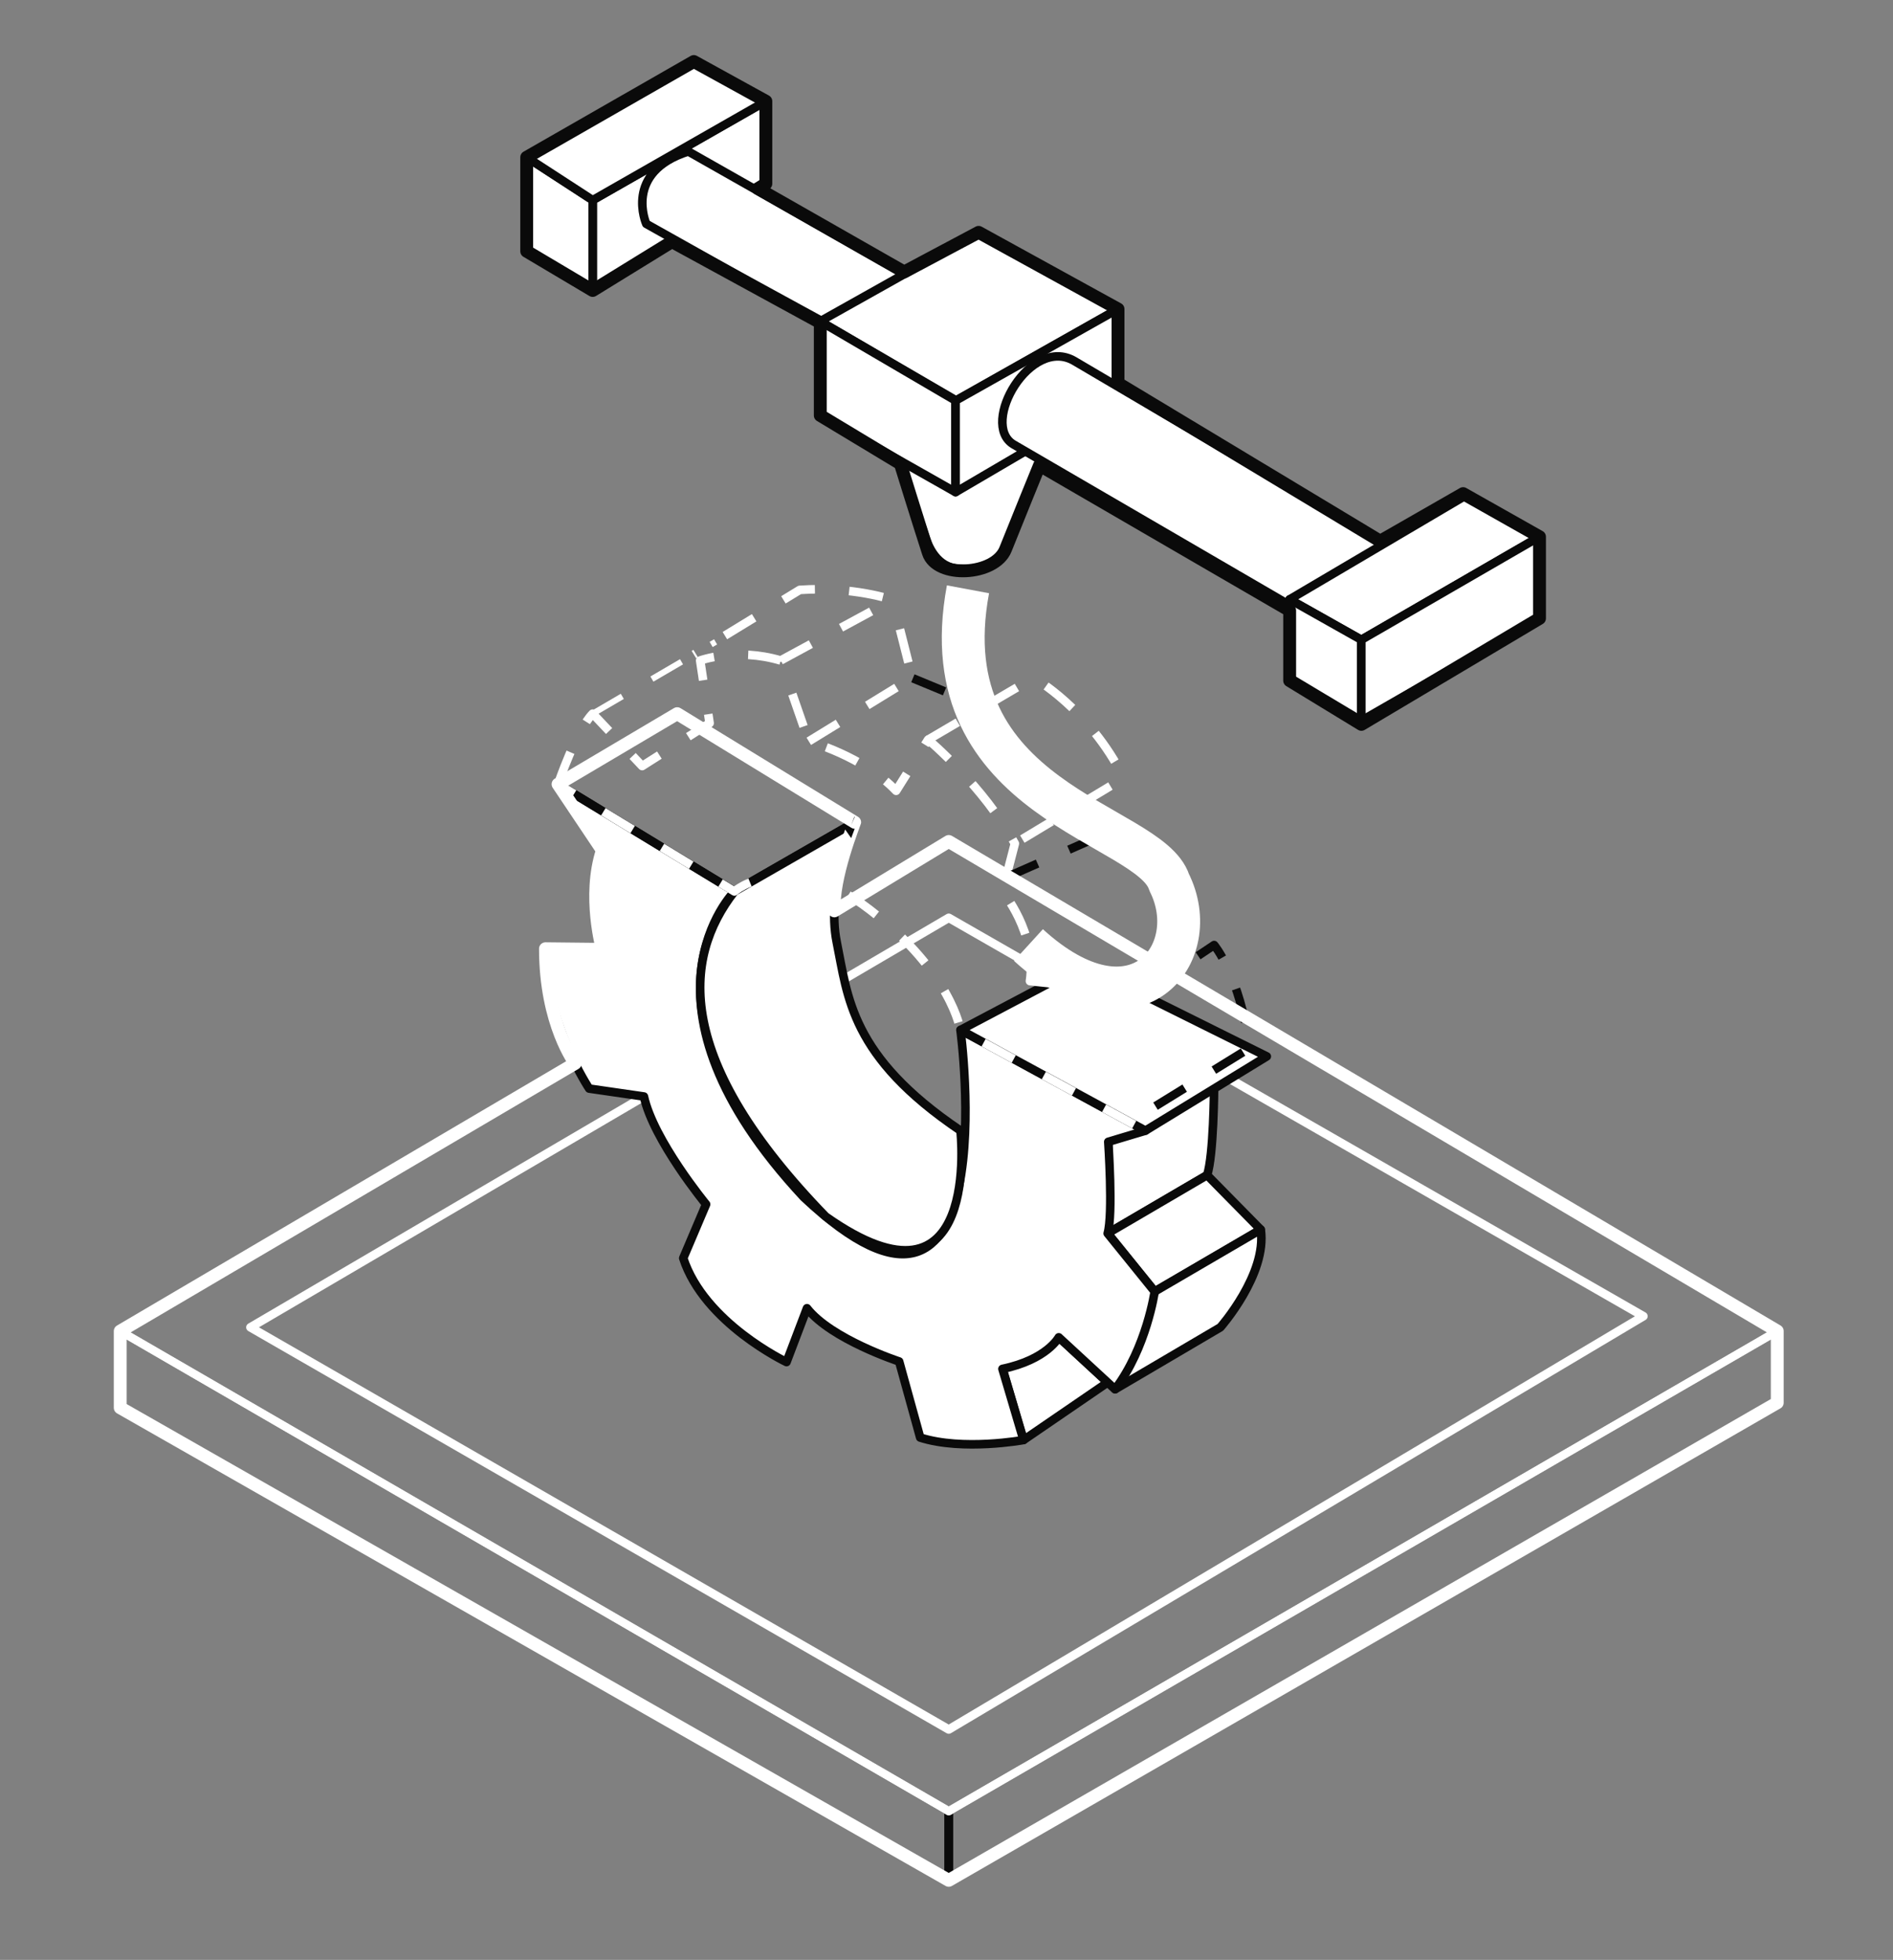 <?xml version="1.0" encoding="UTF-8"?> <svg xmlns="http://www.w3.org/2000/svg" width="313" height="324" viewBox="0 0 313 324" fill="none"><rect x="0" y="0" width="313" height="324" fill="#808080" stroke="none"/><path d="M200.74 179.97C200.74 179.97 200.68 191 199.59 194.27L183.16 203.88L183.26 188.74L200.74 179.97Z" fill="white" stroke="#0A0A0A" stroke-width="1.417" stroke-miterlimit="10" stroke-linejoin="round"></path><path d="M190.93 213.5L208.45 203.27L199.59 194.27L183.16 203.89L190.93 213.5Z" fill="white" stroke="#0A0A0A" stroke-width="1.417" stroke-miterlimit="10" stroke-linejoin="round"></path><path d="M184.39 229.66L201.78 219.43C201.78 219.43 209.55 210.63 208.46 203.27L190.94 213.5L184.39 229.66Z" fill="white" stroke="#0A0A0A" stroke-width="1.417" stroke-miterlimit="10" stroke-linejoin="round"></path><path d="M169.25 238.05L183.16 228.53L175.08 221.07L165.77 226.28L169.25 238.05Z" fill="white" stroke="#0A0A0A" stroke-width="1.417" stroke-miterlimit="10" stroke-linejoin="round"></path><path d="M156.87 310.86L293.86 231.91V220.05L156.87 299.41V310.86Z" stroke="#0A0A0A" stroke-width="1.417" stroke-miterlimit="10" stroke-linejoin="round"></path><path d="M19.88 220.05V232.73L156.87 310.86V299.41L19.88 220.05Z" stroke="#0A0A0A" stroke-width="1.417" stroke-miterlimit="10" stroke-linejoin="round"></path><path d="M19.88 220.05L156.87 139.45L293.86 220.05L156.87 299.41L19.88 220.05Z" stroke="white" stroke-width="1.417" stroke-miterlimit="10" stroke-linejoin="round"></path><path d="M41.41 219.429L156.87 151.729L271.73 217.589L156.87 285.91L41.41 219.429Z" stroke="white" stroke-width="1.417" stroke-miterlimit="10" stroke-linejoin="round"></path><path d="M92.27 129.64L121.45 147.37C121.45 147.37 102.89 165.73 132.89 197.91C166.82 229.86 158.81 170.28 158.81 170.28L189.39 186.92L183.25 188.76C183.25 188.76 184.07 200.73 183.15 203.9L190.92 213.51C190.92 213.51 189.59 222.82 184.37 229.67L175.06 221.08C175.06 221.08 173.12 224.76 165.75 226.3L169.23 238.06C169.23 238.06 159.21 239.9 152.15 237.65L148.67 225.07C148.67 225.07 137.42 221.39 133.43 216.27L130.05 225.17C130.05 225.17 116.45 218.73 112.97 207.99L116.75 199.09C116.75 199.09 108.05 188.51 106.47 181.27L97.42 179.96C97.42 179.96 90.16 169.12 90.16 156.85L99.57 156.95C99.57 156.95 97.22 147.03 99.57 140.59L92.27 129.64Z" fill="white" stroke="#0A0A0A" stroke-width="1.417" stroke-miterlimit="10" stroke-linejoin="round"></path><path d="M92.27 129.639L111.98 117.979L141.33 135.939L121.45 147.359L92.27 129.639Z" stroke="#0A0A0A" stroke-width="1.417" stroke-miterlimit="10" stroke-linejoin="round"></path><path d="M189.4 186.91L209.46 174.64L179.1 159.56L158.82 170.27L189.4 186.91Z" fill="white" stroke="#0A0A0A" stroke-width="1.417" stroke-miterlimit="10" stroke-linejoin="round"></path><path d="M141.33 135.939C141.33 135.939 136.52 146.819 138.36 155.819C140.2 164.819 140.61 174.639 158.81 186.909C158.81 186.909 162.46 219.399 136.52 201.109C111.49 175.319 112.72 158.539 121.45 147.359L141.33 135.939Z" fill="white" stroke="#0A0A0A" stroke-width="1.417" stroke-miterlimit="10" stroke-linejoin="round"></path><path d="M92.27 129.64C92.27 129.64 95.27 120.78 98 117.98L106.18 126.64L117.33 119.55L115.77 109.19C115.77 109.19 121.72 107.01 129.08 109.19L133.72 122.55C133.72 122.55 142.72 125 148.17 130.73L153.46 122.28C153.46 122.28 162.67 130 167.8 139.46L165.75 147.37C165.75 147.37 171.48 154.19 170.3 162.19L188.28 164.14C188.28 164.14 191.59 176.56 189.37 186.92L158.79 170.28C158.79 170.28 157.43 160.87 143.79 150.37C130.15 139.87 121.43 147.37 121.43 147.37L92.27 129.64Z" stroke="white" stroke-width="1.417" stroke-miterlimit="10" stroke-linejoin="round" stroke-dasharray="5.67 5.67"></path><path d="M98 117.98L118.32 106.11" stroke="white" stroke-width="0.992" stroke-miterlimit="10" stroke-linejoin="round" stroke-dasharray="5.67 5.67"></path><path d="M129.09 109.18L147.57 99.16C147.57 99.16 141.02 96.91 132.23 97.52L114.73 108.21" stroke="white" stroke-width="1.417" stroke-miterlimit="10" stroke-linejoin="round" stroke-dasharray="5.67 5.67"></path><path d="M133.73 122.55L150.84 112.05L147.57 99.16" stroke="white" stroke-width="1.417" stroke-miterlimit="10" stroke-linejoin="round" stroke-dasharray="5.67 5.67"></path><path d="M153.48 122.27L170.89 112.04C170.89 112.04 180.09 117.15 185.82 128.61L167.82 139.45" stroke="white" stroke-width="1.417" stroke-miterlimit="10" stroke-linejoin="round" stroke-dasharray="5.67 5.67"></path><path d="M166.37 145.04L184.14 137.2" stroke="#0A0A0A" stroke-width="1.417" stroke-miterlimit="10" stroke-linejoin="round" stroke-dasharray="5.67 5.67"></path><path d="M188.68 164.32L200.75 156.229C200.75 156.229 204.97 161.2 206.65 173.24L188.89 184.199" stroke="#0A0A0A" stroke-width="1.417" stroke-miterlimit="10" stroke-linejoin="round" stroke-dasharray="5.67 5.67"></path><path d="M98 48.02L126.64 30.36V16.73L98 33.09V48.02Z" fill="white" stroke="#0A0A0A" stroke-width="1.417" stroke-miterlimit="10" stroke-linejoin="round"></path><path d="M87.09 26L98 33.09V48.02L87.09 41.55V26Z" fill="white" stroke="#0A0A0A" stroke-width="1.417" stroke-miterlimit="10" stroke-linejoin="round"></path><path d="M87.09 26L114.72 10.17L126.64 16.73L98 33.09L87.09 26Z" fill="white" stroke="#0A0A0A" stroke-width="1.417" stroke-miterlimit="10" stroke-linejoin="round"></path><path d="M148.85 76.18C148.85 76.18 152.07 86.07 152.79 88.22C153.51 90.37 154.84 93.85 158.72 94.05C162.6 94.25 164.45 94.05 166.6 90.06C168.75 86.07 172.94 73.9 172.94 73.9C172.94 73.9 167.31 66.83 161.38 67.24C155.45 67.65 148.85 76.18 148.85 76.18Z" fill="white" stroke="#0A0A0A" stroke-width="1.417" stroke-miterlimit="10" stroke-linejoin="round"></path><path d="M106.86 37.01C106.86 37.01 103.04 28.45 113.81 25.04L151.31 46.31L139.72 55.45L106.86 37.01Z" fill="white" stroke="#0A0A0A" stroke-width="1.417" stroke-miterlimit="10" stroke-linejoin="round"></path><path d="M135.61 53.12L161.82 38.41L184.86 51.09L158.14 66.23L135.61 53.12Z" fill="white" stroke="#0A0A0A" stroke-width="1.417" stroke-miterlimit="10" stroke-linejoin="round"></path><path d="M135.61 53.12V68.68L158 81.36V66.23L135.61 53.12Z" fill="white" stroke="#0A0A0A" stroke-width="1.417" stroke-miterlimit="10" stroke-linejoin="round"></path><path d="M158 66.23L184.86 51.09V65.61L158 81.36V66.23Z" fill="white" stroke="#0A0A0A" stroke-width="1.417" stroke-miterlimit="10" stroke-linejoin="round"></path><path d="M167.55 73.45C161.96 70.04 170.41 55.45 177.64 59.68C183.44 63.07 232.76 92.15 232.76 92.15L220.05 104L167.55 73.45Z" fill="white" stroke="#0A0A0A" stroke-width="1.417" stroke-miterlimit="10" stroke-linejoin="round"></path><path d="M225.09 105.77L213.23 99.09L242.41 81.88L254.55 88.73L225.09 105.77Z" fill="white" stroke="#0A0A0A" stroke-width="1.417" stroke-miterlimit="10" stroke-linejoin="round"></path><path d="M225.09 119.14L213.23 112.05V99.09L225.09 105.77V119.14Z" fill="white" stroke="#0A0A0A" stroke-width="1.417" stroke-miterlimit="10" stroke-linejoin="round"></path><path d="M225.09 119.139V105.769L254.55 88.73V102.229L225.09 119.139Z" fill="white" stroke="#0A0A0A" stroke-width="1.417" stroke-miterlimit="10" stroke-linejoin="round"></path><path d="M160.05 97.42C153.48 132.67 190.17 135.94 193.32 145.87C199.25 157.66 187.69 172.32 170.05 156.23" stroke="white" stroke-width="7.087" stroke-miterlimit="10" stroke-linejoin="round"></path><path d="M98 48.02L87.09 41.54V26L114.72 10.17L126.63 16.73V30.37L125.32 31.18L149.5 44.96L161.81 38.41L184.86 51.09V63.36L228.21 89.46L241.92 81.6L254.55 88.73V102.23L225.1 119.75L213.24 112.52V100.93L171.88 76.92C171.88 76.92 168.1 86.19 166.26 90.8C164.5 95.21 154.88 95.68 153.5 91.39C151.63 85.6 148.87 76.66 148.87 76.66L135.63 68.68V53.34L111.11 39.95L98 48.02Z" stroke="#0A0A0A" stroke-width="2.126" stroke-miterlimit="10" stroke-linejoin="round"></path><path d="M137.96 150.579L156.87 139.109L293.86 220.039V231.899L156.87 310.849L19.88 232.729V220.049L95.11 175.789C95.11 175.789 90.19 169.319 90.19 156.839L99.6 156.939C99.6 156.939 97.11 148.109 99.6 140.579L92.27 129.639L111.97 117.979L141.32 135.939C141.33 135.939 137.55 145.339 137.96 150.579Z" stroke="white" stroke-width="2.126" stroke-miterlimit="10" stroke-linejoin="round"></path><path d="M150.94 112.13L157.25 114.74" stroke="#0A0A0A" stroke-width="1.417" stroke-miterlimit="10" stroke-linejoin="round" stroke-dasharray="5.67 5.67"></path></svg> 